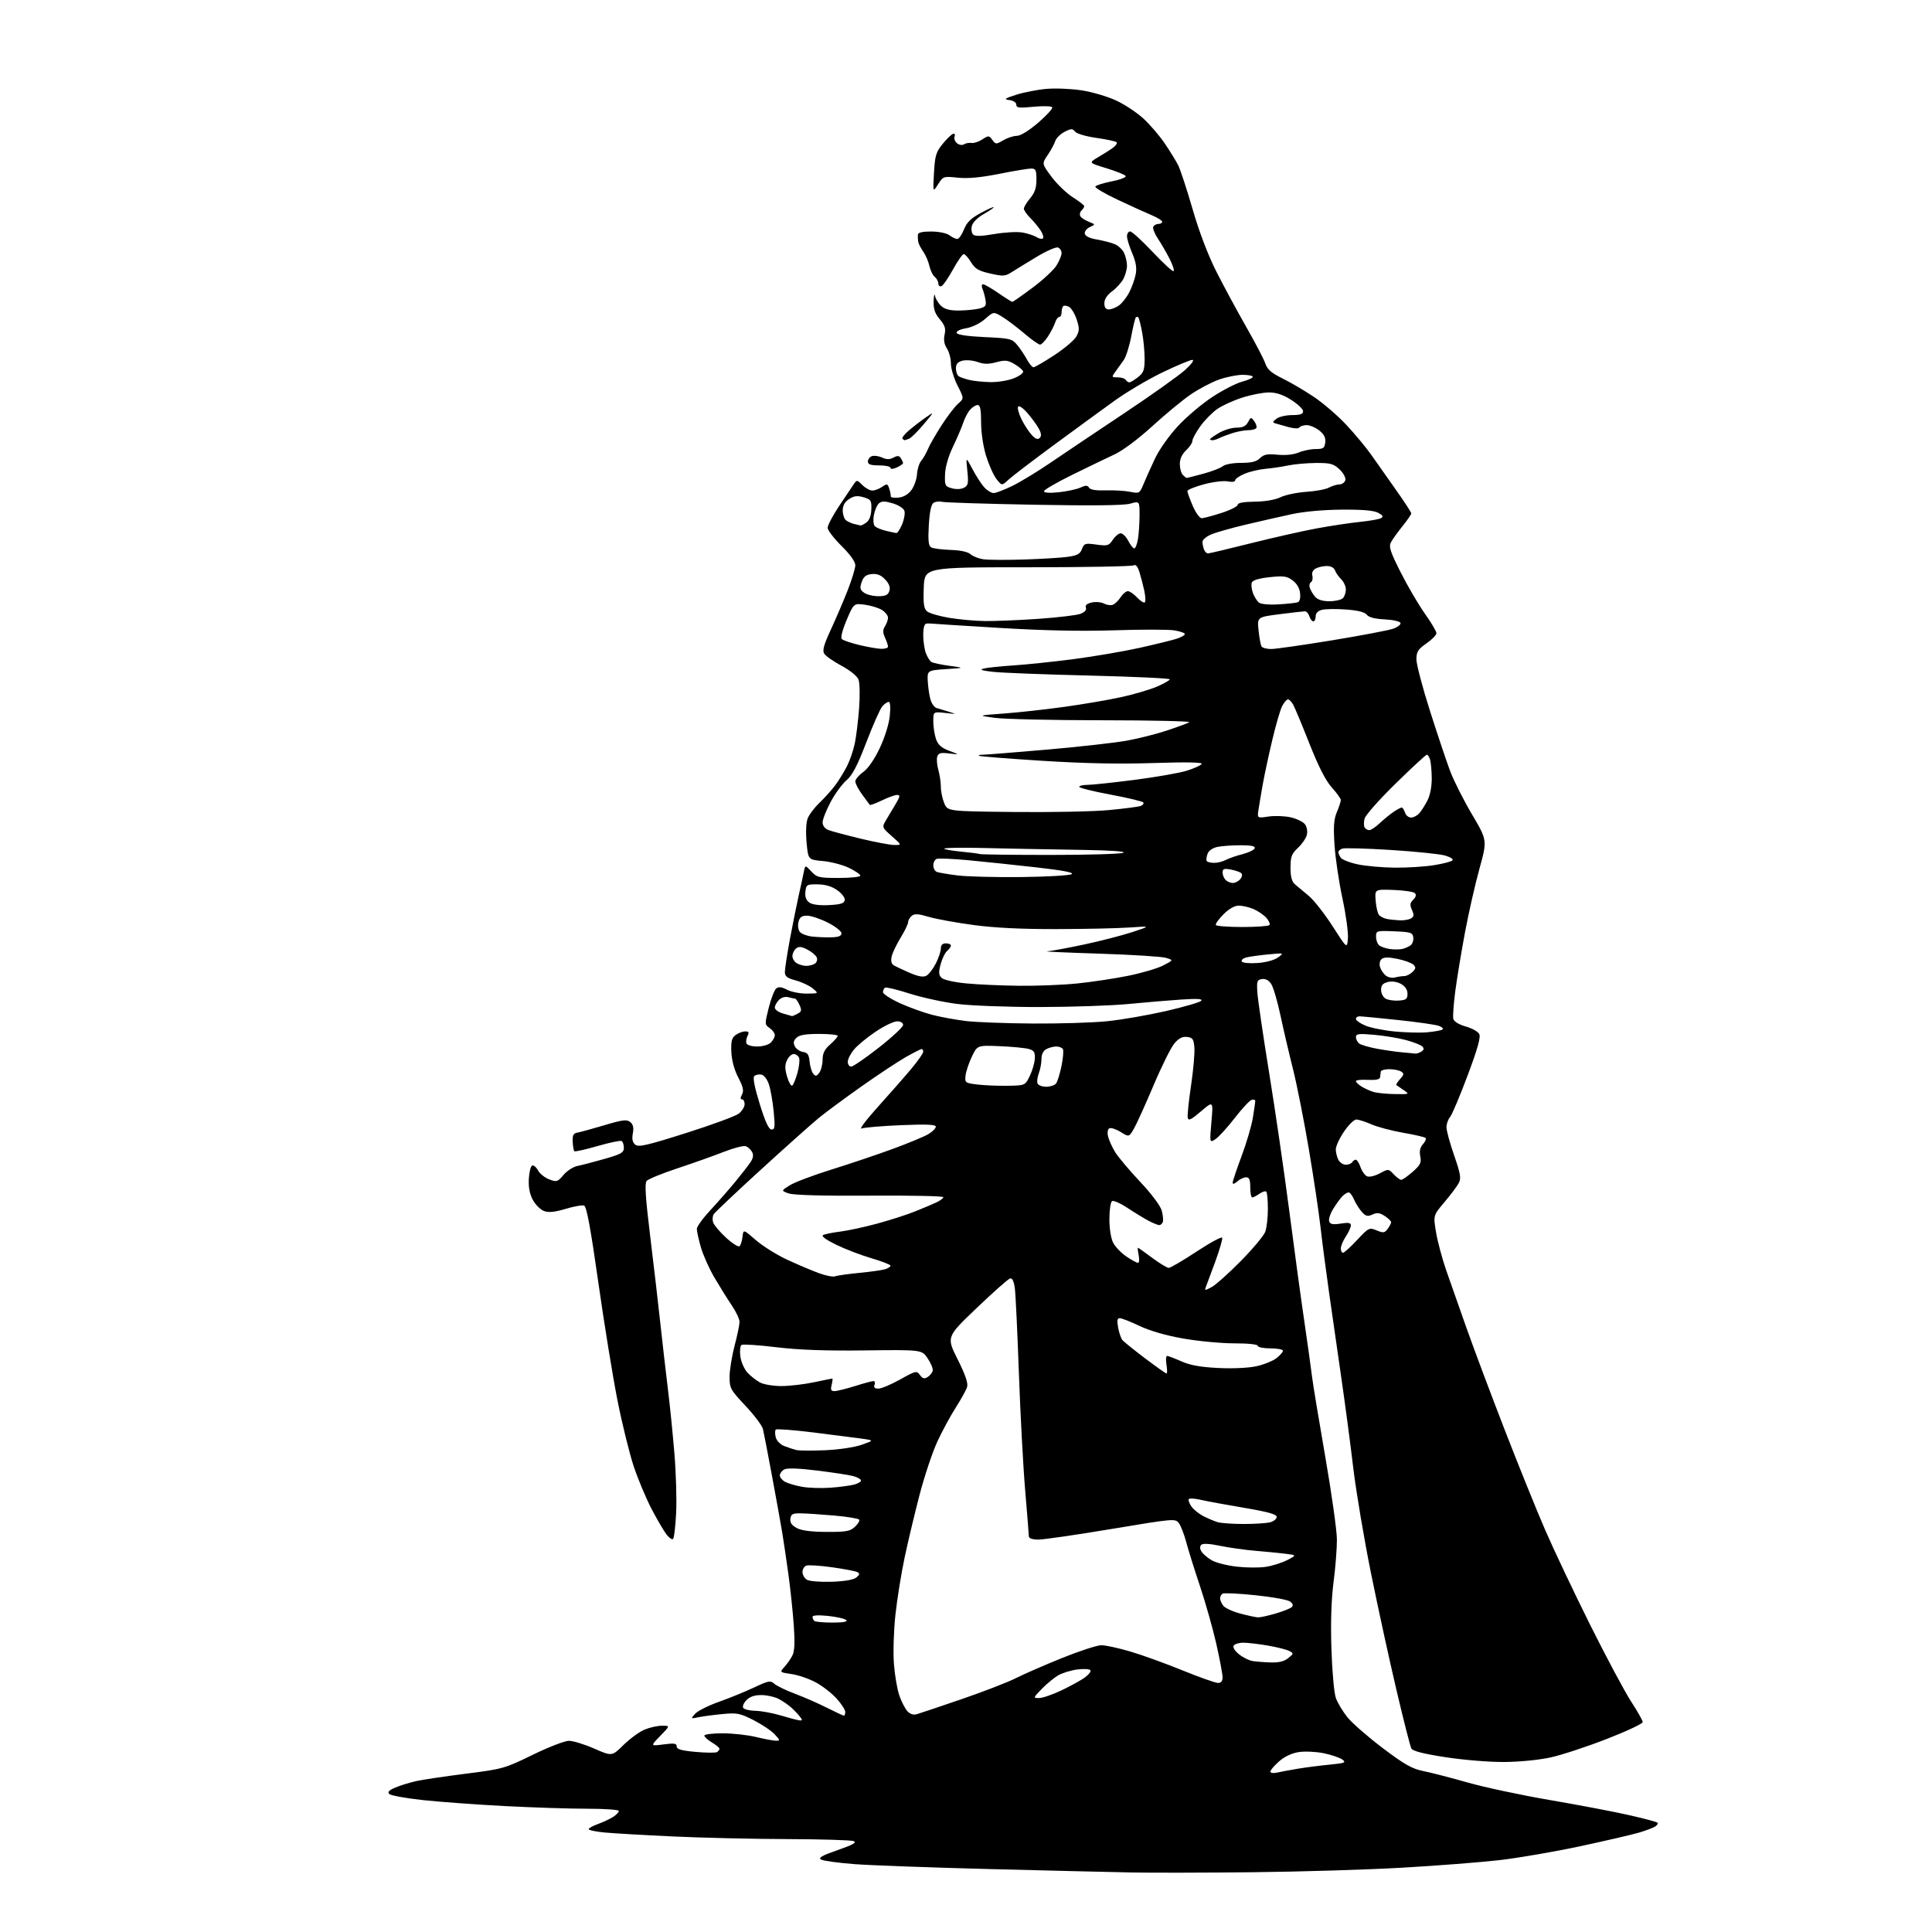 <?xml version="1.0" encoding="UTF-8" standalone="no"?>
<svg 
  version="1.1" 
  xmlns="http://www.w3.org/2000/svg" 
  xmlns:xlink="http://www.w3.org/1999/xlink" 
  xmlns:svg="http://www.w3.org/2000/svg"
  xmlns:rdf="http://www.w3.org/1999/02/22-rdf-syntax-ns#"
  xmlns:cc="http://creativecommons.org/ns#"
  xmlns:dc="http://purl.org/dc/elements/1.1/"
  viewBox="0 0 768 768"
  width="768"
  height="768"
>
<style>svg {background-color: white; }</style>"
<path stroke="none" fill="black" fill-rule="evenodd" d="M498.00,744.24C479.02,744.44 457.43,744.49 450.00,744.34C442.57,744.20 417.38,743.59 394.00,743.00C370.62,742.40 346.23,741.51 339.78,741.03C333.34,740.54 327.33,739.72 326.43,739.22C325.16,738.51 326.67,737.64 332.98,735.44C339.07,733.33 340.71,732.40 339.34,731.87C338.33,731.47 326.48,731.11 313.00,731.07C299.52,731.03 279.05,730.56 267.50,730.02C255.95,729.48 243.69,728.77 240.25,728.44C236.81,728.11 234.00,727.52 234.00,727.12C234.00,726.73 235.69,725.79 237.75,725.05C239.81,724.31 242.51,723.04 243.75,722.24C244.99,721.43 246.00,720.37 246.00,719.88C246.00,719.40 240.40,719.00 233.55,719.00C226.71,719.00 211.97,718.53 200.80,717.95C189.64,717.37 174.95,716.30 168.17,715.57C161.39,714.84 155.35,713.75 154.75,713.15C153.95,712.35 154.62,711.64 157.23,710.55C159.20,709.72 162.88,708.59 165.39,708.02C167.91,707.46 176.79,706.14 185.13,705.08C199.86,703.22 200.63,703.00 211.73,697.58C218.01,694.51 224.51,692.00 226.16,692.00C227.81,692.00 232.33,693.39 236.21,695.09C243.25,698.18 243.25,698.18 247.87,693.64C250.42,691.14 254.17,688.40 256.22,687.55C258.26,686.70 261.39,686.00 263.17,686.00C266.41,686.00 266.41,686.00 262.45,690.06C258.50,694.12 258.50,694.12 263.75,693.43C268.04,692.87 269.00,693.01 269.00,694.23C269.00,695.36 270.83,695.89 276.52,696.41C280.66,696.78 284.49,696.82 285.02,696.48C285.56,696.15 286.00,695.56 286.00,695.16C286.00,694.76 284.65,693.63 283.00,692.66C281.35,691.68 280.00,690.46 280.00,689.94C280.00,689.42 283.26,689.01 287.25,689.02C291.24,689.02 297.20,689.68 300.50,690.48C303.80,691.28 307.37,691.94 308.42,691.96C310.19,692.00 310.15,691.79 307.92,689.40C306.59,687.97 302.81,685.44 299.53,683.77C294.09,681.02 292.98,680.80 287.03,681.38C283.44,681.73 279.15,682.30 277.50,682.65C274.55,683.28 274.53,683.26 276.31,681.26C277.30,680.14 281.57,677.99 285.81,676.49C290.04,674.99 296.34,672.42 299.81,670.78C305.50,668.09 306.29,667.95 307.81,669.32C308.74,670.16 312.43,671.94 316.01,673.29C319.60,674.63 325.32,677.14 328.73,678.87C332.15,680.59 335.18,682.00 335.47,682.00C335.76,682.00 336.00,681.33 336.00,680.50C336.00,679.68 334.45,677.29 332.55,675.19C330.66,673.09 326.95,670.21 324.30,668.78C321.66,667.35 317.34,665.86 314.69,665.47C309.88,664.76 309.88,664.76 311.82,662.63C312.88,661.46 314.31,659.43 314.98,658.11C315.86,656.41 316.02,652.95 315.54,646.11C315.17,640.83 314.22,631.77 313.43,626.00C312.64,620.23 311.50,612.58 310.91,609.00C310.31,605.42 308.49,595.30 306.85,586.50C305.21,577.70 303.60,569.39 303.28,568.04C302.95,566.68 299.82,562.54 296.34,558.83C290.36,552.47 290.00,551.80 290.02,547.29C290.03,544.66 290.92,539.12 292.00,535.00C293.08,530.88 293.97,526.60 293.98,525.50C293.99,524.40 292.62,521.48 290.95,519.00C289.27,516.52 286.18,511.57 284.08,508.00C281.97,504.43 279.52,498.96 278.62,495.85C277.73,492.74 277.00,489.44 277.00,488.52C277.00,487.60 279.38,484.30 282.28,481.18C285.19,478.05 289.60,473.02 292.10,470.00C294.59,466.98 297.36,463.42 298.26,462.10C299.40,460.43 299.62,459.16 298.98,457.96C298.47,457.01 297.36,455.97 296.50,455.64C295.65,455.31 291.70,456.32 287.72,457.88C283.75,459.44 275.47,462.39 269.32,464.42C263.18,466.45 257.65,468.71 257.04,469.45C256.23,470.43 256.60,476.14 258.43,491.14C259.80,502.34 261.63,518.02 262.49,526.00C263.35,533.98 264.70,545.67 265.48,552.00C266.27,558.33 267.44,569.93 268.09,577.78C268.74,585.64 269.05,596.34 268.77,601.56C268.50,606.78 267.96,611.38 267.57,611.76C267.18,612.15 266.00,611.35 264.95,609.99C263.89,608.62 261.24,604.09 259.05,599.92C256.87,595.75 253.67,588.14 251.95,583.01C250.23,577.87 247.30,565.98 245.44,556.59C243.58,547.19 240.15,526.06 237.82,509.64C234.81,488.40 233.19,479.63 232.22,479.25C231.47,478.96 228.16,479.54 224.87,480.54C220.59,481.83 218.16,482.09 216.31,481.42C214.89,480.92 212.87,478.93 211.83,477.00C210.54,474.61 210.03,471.94 210.22,468.58C210.37,465.87 210.98,463.50 211.57,463.31C212.16,463.11 213.20,464.00 213.88,465.28C214.57,466.56 216.56,468.15 218.31,468.82C221.29,469.95 221.66,469.84 224.00,467.06C225.38,465.43 227.85,463.83 229.50,463.50C231.15,463.17 235.99,461.91 240.24,460.70C246.88,458.82 247.99,458.18 247.99,456.31C248.00,455.10 247.61,453.88 247.13,453.58C246.65,453.29 242.33,454.18 237.52,455.58C232.71,456.97 228.56,457.89 228.29,457.63C228.03,457.36 227.74,455.67 227.66,453.86C227.53,451.28 227.93,450.50 229.50,450.24C230.60,450.05 235.42,448.73 240.22,447.30C247.58,445.11 249.19,444.91 250.55,446.04C251.69,446.98 251.98,448.29 251.56,450.55C251.14,452.77 251.43,454.11 252.52,455.01C253.82,456.10 257.13,455.34 272.71,450.40C282.96,447.16 292.40,443.68 293.67,442.68C294.95,441.68 296.00,439.99 296.00,438.93C296.00,437.87 295.53,437.00 294.96,437.00C294.25,437.00 294.25,436.40 294.96,435.08C295.75,433.59 295.41,432.05 293.46,428.30C291.87,425.22 290.86,421.49 290.72,418.14C290.54,413.89 290.88,412.56 292.44,411.42C293.51,410.64 295.21,410.00 296.23,410.00C297.66,410.00 297.87,410.39 297.17,411.75C296.68,412.71 296.47,414.06 296.72,414.75C296.97,415.46 298.84,416.00 301.01,416.00C303.17,416.00 305.54,415.31 306.43,414.43C307.29,413.56 308.00,412.24 308.00,411.49C308.00,410.73 307.08,409.47 305.96,408.68C303.96,407.28 303.95,407.12 305.57,400.65C306.48,397.02 307.82,393.56 308.54,392.96C309.51,392.16 310.66,392.29 312.88,393.44C314.54,394.30 318.06,394.99 320.70,394.97C325.50,394.93 325.50,394.93 323.08,392.92C321.75,391.81 318.71,390.38 316.33,389.74C312.86,388.81 312.00,388.14 312.00,386.34C312.00,385.11 312.91,379.24 314.01,373.30C315.12,367.36 316.69,359.57 317.49,356.00C318.30,352.43 319.21,348.22 319.52,346.65C320.09,343.80 320.09,343.80 322.50,346.40C324.73,348.81 325.53,349.00 333.45,349.00C338.15,349.00 342.00,348.59 342.00,348.09C342.00,347.59 339.97,346.20 337.49,344.99C335.00,343.79 330.34,342.57 327.12,342.28C321.26,341.75 321.26,341.75 320.63,334.94C320.26,330.95 320.43,326.99 321.05,325.37C321.63,323.84 323.78,321.00 325.83,319.05C327.88,317.10 330.71,313.93 332.13,312.00C333.55,310.07 335.62,306.70 336.73,304.50C337.84,302.30 339.22,298.25 339.80,295.50C340.37,292.75 341.14,286.45 341.51,281.50C341.87,276.55 341.77,271.45 341.28,270.16C340.76,268.78 337.96,266.50 334.52,264.66C331.29,262.92 328.19,260.75 327.63,259.83C326.86,258.56 327.49,256.28 330.25,250.33C332.25,246.02 335.26,239.00 336.94,234.72C338.62,230.45 340.00,225.93 340.00,224.69C340.00,223.28 337.94,220.40 334.50,217.00C331.48,214.01 329.00,210.77 329.00,209.79C329.00,208.82 331.02,204.98 333.49,201.26C335.96,197.54 338.58,193.63 339.31,192.58C340.62,190.69 340.70,190.70 342.83,192.83C344.02,194.02 345.80,195.00 346.78,195.00C347.76,195.00 349.51,194.33 350.67,193.52C352.61,192.16 352.84,192.22 353.50,194.27C353.89,195.50 354.16,196.87 354.09,197.31C354.02,197.76 355.38,197.99 357.13,197.81C359.17,197.61 361.01,196.54 362.30,194.81C363.40,193.33 364.40,190.51 364.52,188.53C364.64,186.56 365.38,184.17 366.17,183.22C366.97,182.28 368.18,180.15 368.88,178.50C369.57,176.85 372.02,172.58 374.32,169.01C376.62,165.44 379.57,161.59 380.87,160.46C383.24,158.40 383.24,158.40 380.62,153.23C379.18,150.39 378.00,146.46 378.00,144.50C378.00,142.54 377.29,139.84 376.41,138.51C375.34,136.87 375.04,135.09 375.49,133.03C376.02,130.61 375.63,129.35 373.58,126.91C371.63,124.59 371.03,122.83 371.14,119.67C371.21,117.38 371.46,116.47 371.69,117.65C371.92,118.83 373.03,120.63 374.16,121.65C375.63,122.97 377.69,123.48 381.36,123.44C384.19,123.40 387.79,123.04 389.36,122.64C391.79,122.02 392.14,121.51 391.75,119.20C391.49,117.72 390.95,115.71 390.53,114.75C390.11,113.75 390.21,113.00 390.78,113.00C391.33,113.00 394.07,114.58 396.86,116.50C399.66,118.43 402.16,120.00 402.42,120.00C402.67,120.00 406.28,117.48 410.43,114.39C414.57,111.31 418.87,107.32 419.98,105.53C421.09,103.73 422.00,101.52 422.00,100.60C422.00,99.69 421.35,98.69 420.56,98.39C419.78,98.08 415.91,99.79 411.97,102.17C408.03,104.55 403.56,107.29 402.04,108.26C399.57,109.83 398.69,109.88 393.62,108.73C388.97,107.68 387.59,106.86 385.99,104.22C384.91,102.45 383.61,101.00 383.10,101.00C382.60,101.00 380.65,103.78 378.79,107.18C376.92,110.59 374.85,113.55 374.20,113.77C373.54,113.99 373.00,113.51 373.00,112.71C373.00,111.90 372.35,110.71 371.56,110.05C370.77,109.40 369.82,107.43 369.44,105.68C369.06,103.93 367.95,101.37 366.97,99.98C365.99,98.60 365.10,96.80 364.98,95.98C364.86,95.17 364.82,93.94 364.88,93.25C364.96,92.42 366.76,92.01 370.25,92.03C373.27,92.05 376.32,92.69 377.44,93.53C378.51,94.34 379.90,95.00 380.54,95.00C381.18,95.00 382.36,93.31 383.17,91.25C384.29,88.41 385.91,86.81 389.82,84.69C392.67,83.14 395.00,82.10 395.00,82.37C395.00,82.65 393.19,83.89 390.97,85.14C388.63,86.45 386.69,88.40 386.34,89.78C386.01,91.08 386.23,92.63 386.82,93.22C387.59,93.99 390.03,93.94 395.37,93.02C399.47,92.32 404.50,92.06 406.54,92.44C408.58,92.82 411.07,93.65 412.08,94.28C413.08,94.91 414.22,95.12 414.59,94.74C414.96,94.37 414.54,92.95 413.65,91.60C412.77,90.24 410.91,88.00 409.52,86.61C408.13,85.22 407.00,83.57 407.00,82.94C407.00,82.31 408.12,80.45 409.50,78.82C411.34,76.63 412.00,74.68 412.00,71.42C412.00,67.59 411.72,67.00 409.90,67.00C408.74,67.00 403.00,67.95 397.15,69.12C389.78,70.58 384.72,71.05 380.73,70.63C375.05,70.04 374.92,70.08 372.90,73.26C370.84,76.50 370.84,76.50 371.27,68.72C371.65,61.93 372.08,60.47 374.66,57.28C376.29,55.27 378.15,53.45 378.81,53.23C379.50,53.00 379.77,53.43 379.46,54.26C379.15,55.04 379.58,56.24 380.41,56.93C381.27,57.64 382.47,57.83 383.21,57.36C383.92,56.91 385.27,56.68 386.20,56.83C387.14,56.98 389.07,56.35 390.49,55.42C392.94,53.81 393.15,53.82 394.46,55.61C395.80,57.43 395.97,57.43 398.83,55.75C400.47,54.79 402.89,54.00 404.21,54.00C405.67,54.00 409.02,51.94 412.72,48.76C416.07,45.87 418.58,43.12 418.28,42.64C417.98,42.16 414.65,42.07 410.87,42.44C405.14,43.01 404.00,42.87 404.00,41.63C404.00,40.75 402.86,39.99 401.25,39.78C398.90,39.47 399.29,39.17 404.00,37.66C407.02,36.69 412.43,35.64 416.00,35.33C419.57,35.02 425.88,35.28 430.00,35.92C434.12,36.55 440.28,38.37 443.68,39.95C447.08,41.53 451.98,44.78 454.56,47.16C457.15,49.55 460.94,53.97 462.99,57.00C465.04,60.02 467.43,63.89 468.30,65.59C469.17,67.29 471.77,75.17 474.06,83.09C476.69,92.18 480.19,101.38 483.54,108.00C486.46,113.78 491.81,123.67 495.42,130.00C499.04,136.32 502.45,142.87 503.01,144.55C503.78,146.86 505.40,148.27 509.76,150.41C512.92,151.95 518.54,155.26 522.26,157.75C525.98,160.24 531.83,165.28 535.26,168.96C538.69,172.63 543.20,178.07 545.28,181.06C547.36,184.05 551.75,190.28 555.03,194.90C558.31,199.53 561.00,203.65 561.00,204.08C561.00,204.50 559.43,206.79 557.51,209.17C555.59,211.55 553.52,214.44 552.92,215.59C552.00,217.34 552.64,219.30 556.83,227.59C559.58,233.04 563.90,240.40 566.42,243.95C568.94,247.49 571.00,250.98 571.00,251.70C571.00,252.43 569.22,254.25 567.04,255.76C563.72,258.06 563.07,259.07 563.04,262.01C563.02,263.95 565.43,273.17 568.41,282.51C571.38,291.86 575.00,302.65 576.45,306.50C577.90,310.35 581.82,318.12 585.16,323.76C591.22,334.02 591.22,334.02 588.12,345.26C586.41,351.44 583.83,362.80 582.38,370.50C580.94,378.20 579.20,388.73 578.51,393.91C577.83,399.08 577.47,404.09 577.72,405.05C578.00,406.09 579.96,407.29 582.63,408.04C585.08,408.72 587.50,410.06 588.01,411.01C588.68,412.28 587.42,416.78 583.36,427.62C580.29,435.81 577.16,443.21 576.39,444.08C575.63,444.95 575.00,446.76 575.00,448.12C575.00,449.47 576.37,454.49 578.04,459.28C580.56,466.53 580.88,468.37 579.90,470.25C579.26,471.49 576.70,474.89 574.23,477.82C569.73,483.14 569.73,483.14 570.84,489.82C571.45,493.49 573.28,500.32 574.90,505.00C576.53,509.68 580.15,519.96 582.94,527.86C585.73,535.76 592.48,553.76 597.94,567.86C603.40,581.96 610.69,600.02 614.15,608.00C617.61,615.98 625.71,633.08 632.16,646.00C638.61,658.92 645.94,672.64 648.45,676.47C650.95,680.30 653.00,683.95 653.00,684.57C653.00,685.19 646.59,688.20 638.75,691.25C630.91,694.31 620.90,697.60 616.50,698.58C611.89,699.60 604.06,700.38 598.00,700.42C592.12,700.47 581.85,699.63 574.66,698.52C565.71,697.15 561.59,696.09 561.02,695.02C560.58,694.19 557.94,683.83 555.16,672.00C552.37,660.17 547.82,639.32 545.05,625.66C542.28,611.99 539.09,593.09 537.96,583.66C536.84,574.22 534.77,558.62 533.38,549.00C531.98,539.38 529.75,523.85 528.42,514.50C527.09,505.15 525.50,493.00 524.89,487.50C524.27,482.00 522.22,468.27 520.32,457.00C518.42,445.73 515.57,431.32 513.99,425.00C512.40,418.68 510.14,409.00 508.97,403.50C507.79,398.00 506.17,392.46 505.35,391.19C504.39,389.69 503.10,388.99 501.69,389.19C499.72,389.47 499.53,390.00 499.82,394.50C499.99,397.25 502.10,411.65 504.51,426.50C506.92,441.35 510.50,465.88 512.46,481.00C514.42,496.12 517.11,515.92 518.45,525.00C519.78,534.08 521.16,543.98 521.52,547.00C521.88,550.02 524.26,564.42 526.80,579.00C529.33,593.58 531.43,608.42 531.44,612.00C531.46,615.58 530.86,623.19 530.11,628.92C529.21,635.83 528.92,644.76 529.26,655.42C529.55,664.46 530.32,673.03 531.03,675.00C531.72,676.92 533.80,680.38 535.64,682.67C537.49,684.96 543.79,690.45 549.64,694.88C558.38,701.48 561.29,703.12 565.89,704.05C568.98,704.67 576.90,706.72 583.50,708.60C590.10,710.48 604.73,713.60 616.00,715.53C627.27,717.45 641.40,720.14 647.40,721.50C653.39,722.85 658.55,724.22 658.87,724.54C659.18,724.85 658.78,725.54 657.97,726.06C657.16,726.59 654.25,727.68 651.50,728.50C648.75,729.31 638.17,731.76 628.00,733.94C617.83,736.11 603.42,738.59 596.00,739.44C588.58,740.29 571.25,741.64 557.50,742.43C543.75,743.22 516.98,744.04 498.00,744.24zM507.75,704.61C509.26,704.27 512.98,703.58 516.00,703.08C519.02,702.57 524.64,701.85 528.47,701.48C534.65,700.87 535.23,700.64 533.59,699.44C532.57,698.70 529.27,697.57 526.25,696.95C523.23,696.32 518.77,696.11 516.34,696.47C513.51,696.90 510.67,698.23 508.46,700.17C506.56,701.84 505.00,703.66 505.00,704.22C505.00,704.81 506.15,704.97 507.75,704.61zM317.87,683.88C319.04,683.98 319.04,683.74 317.87,682.26C317.12,681.31 315.60,679.72 314.50,678.74C313.40,677.76 311.23,676.26 309.68,675.42C308.12,674.57 305.04,673.85 302.82,673.82C300.06,673.78 298.16,674.40 296.78,675.78C295.67,676.89 295.06,678.29 295.44,678.90C295.81,679.50 298.00,680.04 300.31,680.08C302.61,680.12 307.20,680.97 310.50,681.96C313.80,682.95 317.12,683.82 317.87,683.88zM364.42,681.43C365.56,681.10 373.56,678.42 382.19,675.46C390.82,672.51 400.54,668.75 403.79,667.11C407.04,665.46 415.35,661.84 422.25,659.06C429.16,656.28 436.15,654.00 437.79,654.00C439.43,654.00 444.54,655.10 449.14,656.45C453.74,657.79 463.09,661.17 469.93,663.95C476.77,666.73 483.18,669.00 484.18,669.00C485.40,669.00 486.00,668.26 485.99,666.75C485.99,665.51 484.87,659.55 483.51,653.50C482.14,647.45 479.22,637.10 477.01,630.50C474.80,623.90 472.34,616.02 471.54,613.00C470.74,609.98 469.44,606.61 468.65,605.53C467.22,603.59 466.89,603.61 441.85,607.79C427.91,610.12 414.81,612.02 412.75,612.01C410.43,612.00 409.00,611.52 408.99,610.75C408.98,610.06 408.32,601.85 407.53,592.50C406.73,583.15 405.61,562.23 405.03,546.00C404.45,529.77 403.73,514.56 403.42,512.19C403.05,509.33 402.42,507.98 401.54,508.19C400.82,508.36 394.82,513.67 388.22,519.98C376.21,531.46 376.21,531.46 380.65,540.30C383.72,546.42 384.89,549.81 384.44,551.32C384.09,552.52 382.06,556.20 379.95,559.50C377.83,562.80 374.52,568.92 372.59,573.10C370.65,577.29 367.50,586.74 365.57,594.10C363.65,601.47 360.97,612.67 359.63,619.00C358.28,625.33 356.63,635.61 355.95,641.85C355.26,648.19 355.00,656.84 355.35,661.46C355.70,666.00 356.68,671.67 357.52,674.06C358.36,676.45 359.79,679.22 360.69,680.21C361.75,681.38 363.08,681.81 364.42,681.43zM413.05,675.00C414.40,675.00 418.36,673.65 421.86,671.99C425.35,670.34 429.52,668.05 431.12,666.92C432.72,665.78 433.77,664.44 433.47,663.95C433.16,663.45 430.80,663.32 428.21,663.65C425.62,663.99 422.15,665.07 420.50,666.06C418.85,667.06 415.95,669.47 414.05,671.43C410.66,674.94 410.65,675.00 413.05,675.00zM505.14,660.85C508.35,660.95 510.49,660.43 512.08,659.14C514.31,657.33 514.32,657.24 512.44,656.26C511.37,655.71 507.54,654.74 503.92,654.13C500.30,653.51 495.94,653.00 494.23,653.00C492.52,653.00 490.79,653.52 490.40,654.17C489.98,654.85 490.87,656.28 492.55,657.62C494.13,658.88 496.56,660.09 497.96,660.30C499.36,660.52 502.59,660.77 505.14,660.85zM330.87,645.00C335.19,645.00 337.06,644.66 336.41,644.01C335.86,643.46 332.62,642.72 329.21,642.36C325.39,641.97 323.00,642.09 323.00,642.69C323.00,643.23 323.30,643.97 323.67,644.33C324.03,644.70 327.27,645.00 330.87,645.00zM500.07,642.93C500.93,642.97 504.08,642.28 507.07,641.41C510.06,640.53 512.95,639.38 513.50,638.84C514.16,638.19 513.93,637.45 512.81,636.62C511.89,635.93 505.70,634.81 499.06,634.13C492.42,633.44 486.55,633.16 486.00,633.50C485.45,633.84 485.00,634.68 485.00,635.37C485.00,636.06 485.56,637.37 486.25,638.28C486.94,639.20 489.98,640.60 493.00,641.41C496.02,642.21 499.21,642.90 500.07,642.93zM330.60,628.77C335.78,628.60 339.31,627.99 340.41,627.08C341.76,625.96 341.84,625.50 340.81,624.94C340.09,624.55 335.56,623.69 330.74,623.01C325.93,622.34 321.31,622.05 320.49,622.36C319.67,622.68 319.00,623.83 319.00,624.92C319.00,626.01 319.79,627.38 320.75,627.97C321.73,628.57 326.08,628.92 330.60,628.77zM503.15,622.85C505.70,622.47 509.53,621.26 511.65,620.18C515.50,618.20 515.50,618.20 511.00,617.64C508.52,617.33 503.12,616.80 499.00,616.46C494.88,616.12 488.57,615.23 485.00,614.49C480.82,613.61 478.15,613.47 477.52,614.09C476.89,614.72 476.92,615.66 477.63,616.78C478.22,617.72 480.04,619.28 481.67,620.23C483.30,621.19 487.75,622.33 491.57,622.76C495.38,623.20 500.59,623.24 503.15,622.85zM328.56,608.96C336.36,608.99 337.93,608.71 339.83,606.94C341.05,605.81 341.82,604.52 341.55,604.09C341.28,603.65 336.89,602.92 331.78,602.47C326.68,602.02 320.70,601.62 318.50,601.58C315.12,601.51 314.45,601.84 314.19,603.69C313.97,605.23 314.70,606.32 316.69,607.40C318.60,608.43 322.41,608.93 328.56,608.96zM494.50,605.81C498.90,605.81 503.62,605.49 505.00,605.11C506.38,604.72 507.50,603.77 507.50,602.99C507.50,601.95 504.03,600.98 494.50,599.37C487.35,598.17 479.58,596.74 477.24,596.19C474.90,595.65 472.78,595.54 472.54,595.94C472.29,596.34 472.77,597.65 473.60,598.84C474.44,600.04 476.55,601.75 478.30,602.66C480.05,603.56 482.61,604.65 483.99,605.07C485.37,605.48 490.10,605.82 494.50,605.81zM330.10,591.39C333.72,591.13 338.00,590.56 339.60,590.13C341.19,589.71 342.39,588.94 342.25,588.43C342.12,587.92 340.65,587.15 339.00,586.72C337.34,586.29 330.93,585.32 324.76,584.56C317.48,583.66 312.92,583.51 311.77,584.12C310.80,584.64 310.00,585.71 310.00,586.50C310.00,587.29 310.95,588.44 312.12,589.07C313.29,589.69 316.33,590.58 318.87,591.03C321.42,591.49 326.47,591.65 330.10,591.39zM328.00,576.49C333.44,576.26 339.64,575.33 342.50,574.33C347.50,572.58 347.50,572.58 342.50,571.87C339.75,571.49 331.09,570.38 323.26,569.41C315.42,568.45 308.73,567.94 308.38,568.28C308.04,568.63 308.03,570.00 308.37,571.33C308.72,572.72 310.15,574.20 311.74,574.82C313.26,575.41 315.40,576.12 316.50,576.40C317.60,576.68 322.77,576.72 328.00,576.49zM331.73,552.99C332.70,552.98 336.35,552.08 339.84,550.99C343.33,549.89 346.64,549.00 347.20,549.00C347.76,549.00 347.95,549.67 347.64,550.50C347.24,551.54 347.71,552.00 349.19,552.00C350.35,552.00 354.24,550.36 357.82,548.36C364.05,544.88 364.38,544.80 365.69,546.59C366.76,548.05 367.43,548.22 368.78,547.37C369.72,546.77 370.63,545.64 370.78,544.84C370.94,544.05 370.03,541.85 368.75,539.96C366.44,536.53 366.44,536.53 343.97,536.81C328.25,537.01 317.64,536.63 308.66,535.55C301.59,534.69 295.35,534.28 294.79,534.63C294.22,534.98 294.01,537.00 294.30,539.23C294.60,541.41 295.89,544.32 297.17,545.69C298.45,547.07 300.72,548.82 302.20,549.60C303.69,550.37 307.51,550.99 310.70,550.98C313.89,550.97 319.65,550.30 323.50,549.48C327.35,548.67 330.66,548.00 330.86,548.00C331.06,548.00 330.93,549.12 330.59,550.50C330.10,552.46 330.34,553.00 331.73,552.99zM463.72,546.00C464.02,546.00 464.01,544.42 463.69,542.50C463.38,540.58 463.49,539.00 463.94,539.00C464.38,539.00 466.94,539.97 469.62,541.16C473.15,542.72 477.23,543.45 484.34,543.80C490.18,544.08 496.36,543.79 499.53,543.08C502.47,542.42 506.03,540.98 507.44,539.87C508.85,538.76 510.00,537.44 510.00,536.93C510.00,536.42 507.75,536.00 505.00,536.00C502.25,536.00 500.00,535.55 500.00,535.00C500.00,534.40 496.21,534.00 490.62,534.00C485.46,534.00 476.35,533.14 470.37,532.09C463.51,530.89 457.10,529.04 453.00,527.09C449.43,525.39 445.89,524.00 445.14,524.00C444.11,524.00 443.95,524.91 444.48,527.75C444.86,529.81 445.63,532.04 446.17,532.70C446.72,533.36 450.77,536.62 455.17,539.95C459.58,543.28 463.43,546.00 463.72,546.00zM481.60,511.67C483.20,510.83 488.41,506.17 493.20,501.32C497.98,496.47 502.37,491.23 502.95,489.68C503.53,488.14 504.00,484.05 504.00,480.60C504.00,477.15 503.72,474.05 503.37,473.70C503.02,473.35 501.80,473.73 500.65,474.54C499.50,475.34 498.21,476.00 497.78,476.00C497.35,476.00 497.00,474.20 497.00,472.00C497.00,468.93 496.61,468.00 495.33,468.00C494.41,468.00 492.83,468.74 491.83,469.65C490.78,470.61 490.00,470.83 490.00,470.18C490.00,469.56 491.59,464.79 493.54,459.59C495.49,454.40 497.51,447.52 498.03,444.32C498.56,441.12 498.99,438.13 498.99,437.68C499.00,437.22 498.37,437.00 497.60,437.18C496.82,437.35 493.79,440.61 490.85,444.40C487.91,448.20 484.45,451.99 483.17,452.83C480.83,454.36 480.83,454.36 481.56,445.97C482.29,437.59 482.29,437.59 477.40,441.79C473.51,445.12 472.43,445.64 472.15,444.33C471.95,443.42 472.54,437.68 473.45,431.59C474.36,425.49 474.96,418.70 474.79,416.50C474.51,413.04 474.12,412.46 471.87,412.20C470.00,411.98 468.58,412.71 466.81,414.82C465.45,416.43 461.70,423.99 458.48,431.62C455.25,439.25 451.75,446.97 450.70,448.77C448.78,452.03 448.78,452.03 445.41,449.94C443.55,448.80 441.54,448.17 440.94,448.54C440.29,448.94 440.11,450.31 440.50,451.86C440.86,453.31 442.12,456.07 443.30,458.00C444.48,459.93 448.93,465.21 453.19,469.75C457.76,474.60 461.30,479.33 461.81,481.25C462.29,483.04 462.48,485.06 462.24,485.75C461.99,486.44 461.36,487.00 460.84,487.00C460.32,487.00 458.46,486.26 456.71,485.35C454.95,484.44 451.18,482.14 448.32,480.25C445.46,478.35 442.65,477.10 442.06,477.46C441.48,477.82 441.00,481.04 441.00,484.61C441.00,488.44 441.62,492.30 442.51,494.02C443.34,495.63 445.70,498.08 447.74,499.47C449.79,500.86 451.87,502.00 452.36,502.00C452.85,502.00 452.98,500.65 452.65,499.00C452.32,497.35 452.18,496.00 452.34,496.00C452.51,496.00 455.05,497.80 458.00,500.00C460.95,502.20 463.92,504.00 464.60,504.00C465.28,504.00 470.26,501.08 475.67,497.51C481.07,493.95 485.65,491.48 485.84,492.03C486.03,492.58 484.83,496.74 483.18,501.27C481.52,505.79 479.84,510.33 479.44,511.35C478.75,513.10 478.87,513.11 481.60,511.67zM332.00,507.35C332.82,507.03 337.18,506.41 341.67,505.98C346.16,505.54 350.78,504.89 351.92,504.53C353.06,504.16 354.00,503.54 354.00,503.13C354.00,502.73 350.59,501.40 346.41,500.17C342.24,498.94 335.92,496.52 332.37,494.79C328.30,492.80 326.38,491.38 327.20,490.95C327.92,490.57 330.98,489.95 334.00,489.58C337.02,489.20 343.60,487.79 348.60,486.43C353.61,485.08 360.36,482.91 363.60,481.62C366.85,480.32 370.74,478.68 372.25,477.97C373.76,477.26 375.00,476.32 375.00,475.89C375.00,475.45 361.84,475.18 345.75,475.29C326.92,475.41 315.43,475.09 313.50,474.40C310.50,473.32 310.50,473.32 314.00,471.14C315.93,469.95 323.35,467.15 330.50,464.92C337.65,462.70 348.60,459.01 354.83,456.73C361.06,454.45 367.47,451.78 369.08,450.81C370.69,449.83 372.00,448.51 372.00,447.87C372.00,447.01 368.36,446.85 358.25,447.27C350.69,447.58 343.60,448.18 342.50,448.60C341.40,449.03 344.34,445.13 349.03,439.94C353.71,434.75 359.68,427.95 362.28,424.84C364.87,421.73 367.00,418.69 367.00,418.09C367.00,417.49 366.72,417.00 366.37,417.00C366.03,417.00 363.21,418.43 360.12,420.18C357.03,421.93 349.10,427.17 342.50,431.83C335.90,436.49 328.25,442.14 325.50,444.39C322.75,446.64 312.40,455.88 302.50,464.92C292.60,473.96 284.14,481.96 283.69,482.70C283.24,483.44 283.15,484.89 283.48,485.93C283.81,486.97 286.13,489.71 288.63,492.01C291.14,494.32 293.56,495.83 294.02,495.36C294.47,494.89 294.99,493.18 295.17,491.58C295.50,488.65 295.50,488.65 300.50,492.99C303.25,495.38 308.88,498.89 313.00,500.79C317.12,502.70 322.75,505.08 325.50,506.09C328.25,507.11 331.18,507.67 332.00,507.35zM533.86,498.00C534.34,498.00 536.86,495.72 539.47,492.92C544.08,488.00 544.31,487.89 547.24,489.10C549.91,490.20 550.43,490.13 551.63,488.49C552.39,487.46 553.00,486.26 553.00,485.83C553.00,485.40 551.86,484.30 550.46,483.38C548.47,482.08 547.41,481.95 545.57,482.79C543.61,483.68 542.90,483.50 541.30,481.68C540.24,480.48 538.86,478.26 538.21,476.75C537.57,475.24 536.62,474.00 536.09,474.00C535.57,474.00 534.48,474.66 533.67,475.47C532.86,476.28 531.21,478.55 530.00,480.50C528.79,482.45 528.06,484.72 528.38,485.54C528.81,486.68 529.90,486.88 532.97,486.39C536.04,485.90 537.00,486.07 536.99,487.12C536.99,487.88 536.09,489.85 535.00,491.50C533.91,493.15 533.01,495.29 533.01,496.25C533.00,497.21 533.39,498.00 533.86,498.00zM557.00,469.00C557.51,469.00 559.56,467.57 561.55,465.82C564.64,463.11 565.09,462.19 564.58,459.66C564.17,457.61 564.51,456.10 565.65,454.83C566.57,453.82 567.03,452.70 566.68,452.35C566.33,452.00 562.32,451.07 557.77,450.29C553.22,449.50 547.53,447.99 545.12,446.93C542.72,445.87 540.02,445.01 539.12,445.03C538.23,445.04 536.04,447.21 534.25,449.85C532.46,452.48 531.00,455.65 531.00,456.89C531.00,458.12 531.47,460.00 532.04,461.07C532.60,462.13 533.93,463.00 534.98,463.00C536.02,463.00 537.16,462.55 537.50,462.00C537.84,461.45 538.50,461.00 538.96,461.00C539.42,461.00 540.28,462.36 540.85,464.01C541.43,465.67 542.63,467.30 543.51,467.64C544.39,467.98 546.65,467.43 548.53,466.41C551.92,464.59 551.97,464.59 554.01,466.79C555.15,468.00 556.49,469.00 557.00,469.00zM306.71,449.00C308.03,449.00 308.15,447.95 307.55,441.85C307.17,437.91 306.32,433.08 305.67,431.11C304.98,429.01 303.73,427.38 302.64,427.17C301.62,426.97 300.35,427.25 299.82,427.78C299.21,428.39 299.99,432.37 302.01,438.87C304.22,446.01 305.61,449.00 306.71,449.00zM554.47,434.91C560.36,435.00 560.41,434.98 557.97,433.33C556.61,432.41 555.32,431.52 555.09,431.34C554.86,431.16 555.52,430.08 556.55,428.95C558.15,427.18 558.21,426.74 556.96,425.95C556.16,425.45 554.04,425.02 552.25,425.02C550.46,425.01 548.94,425.45 548.88,426.00C548.81,426.55 548.68,427.56 548.60,428.25C548.50,429.09 546.91,429.42 543.73,429.26C541.13,429.12 539.00,429.35 539.00,429.77C539.00,430.18 540.00,431.14 541.22,431.90C542.44,432.67 544.58,433.64 545.97,434.06C547.36,434.48 551.19,434.87 554.47,434.91zM314.91,431.55C315.36,431.28 316.29,429.03 316.98,426.56C317.67,424.09 317.98,421.38 317.65,420.53C317.33,419.69 316.36,419.00 315.51,419.00C314.66,419.00 313.45,420.12 312.82,421.50C311.96,423.38 311.98,424.98 312.89,428.03C313.55,430.24 314.46,431.83 314.91,431.55zM400.50,431.61C407.50,431.50 407.50,431.50 409.36,427.70C410.38,425.60 411.28,422.50 411.36,420.79C411.47,418.24 411.04,417.56 408.88,416.97C407.44,416.57 402.26,416.07 397.38,415.87C388.50,415.50 388.50,415.50 386.32,420.07C385.12,422.58 383.99,425.95 383.82,427.57C383.51,430.40 383.68,430.52 388.50,431.11C391.25,431.45 396.65,431.67 400.50,431.61zM415.85,432.00C417.45,432.00 419.21,431.44 419.77,430.75C420.33,430.06 421.31,426.92 421.96,423.76C422.61,420.61 422.85,417.57 422.51,417.01C422.16,416.46 420.98,416.00 419.88,416.00C418.77,416.00 417.00,416.47 415.93,417.04C414.70,417.69 414.00,419.13 414.00,420.97C414.00,422.56 413.53,425.10 412.96,426.61C412.39,428.11 412.15,429.94 412.43,430.67C412.71,431.40 414.25,432.00 415.85,432.00zM325.70,426.40C326.41,425.42 327.00,423.09 327.00,421.22C327.00,418.69 327.77,417.14 330.00,415.19C331.65,413.74 333.00,412.20 333.00,411.78C333.00,411.35 329.66,411.00 325.57,411.00C320.16,411.00 317.72,411.43 316.57,412.57C315.42,413.73 315.26,414.63 316.00,416.00C316.55,417.02 318.01,418.00 319.25,418.18C321.01,418.43 321.57,419.25 321.83,422.00C322.01,423.92 322.67,426.10 323.28,426.84C324.20,427.94 324.62,427.87 325.70,426.40zM338.35,424.00C339.09,424.00 344.04,420.60 349.35,416.44C354.66,412.28 359.00,408.23 359.00,407.44C359.00,406.59 358.02,406.00 356.61,406.00C355.30,406.00 351.50,407.82 348.16,410.05C344.82,412.28 340.94,415.47 339.54,417.13C338.14,418.79 337.00,421.02 337.00,422.08C337.00,423.13 337.61,424.00 338.35,424.00zM562.50,418.82C563.05,418.90 564.17,418.55 564.99,418.03C566.07,417.34 566.18,416.78 565.39,415.99C564.79,415.39 561.87,414.24 558.90,413.44C555.93,412.64 550.24,411.70 546.25,411.35C540.14,410.81 539.00,410.95 539.00,412.23C539.00,413.07 539.56,414.22 540.25,414.78C540.94,415.35 544.20,416.30 547.50,416.91C550.80,417.51 555.30,418.15 557.50,418.33C559.70,418.52 561.95,418.73 562.50,418.82zM567.44,410.34C570.16,410.09 572.83,409.61 573.36,409.28C573.90,408.94 573.29,408.28 572.01,407.81C570.72,407.33 563.40,406.28 555.73,405.47C548.06,404.66 541.16,404.00 540.39,404.00C539.63,404.00 539.00,404.47 539.00,405.05C539.00,405.63 540.69,406.82 542.75,407.69C544.81,408.56 550.10,409.62 554.50,410.04C558.90,410.46 564.72,410.60 567.44,410.34zM410.64,406.87C421.17,406.94 434.45,406.53 440.14,405.95C445.84,405.37 456.34,403.55 463.49,401.91C470.63,400.27 476.93,398.43 477.49,397.84C478.21,397.05 475.96,396.92 469.50,397.34C464.55,397.67 455.10,398.47 448.50,399.11C441.90,399.75 426.15,400.29 413.50,400.31C400.76,400.33 386.04,399.78 380.50,399.08C375.00,398.39 366.48,396.53 361.57,394.96C356.67,393.39 352.28,392.33 351.82,392.61C351.37,392.89 351.00,393.70 351.00,394.41C351.00,395.12 354.04,397.09 357.75,398.79C361.46,400.48 367.31,402.58 370.75,403.46C374.18,404.34 380.26,405.43 384.25,405.90C388.24,406.36 400.11,406.80 410.64,406.87zM314.82,403.91C314.99,403.96 315.99,403.54 317.04,402.98C318.65,402.12 318.77,401.59 317.81,399.48C317.19,398.12 316.41,396.99 316.09,396.99C315.77,396.98 314.55,396.72 313.40,396.41C312.14,396.07 310.64,396.50 309.65,397.49C308.74,398.40 308.00,399.77 308.00,400.54C308.00,401.31 309.46,402.37 311.25,402.88C313.04,403.40 314.64,403.86 314.82,403.91zM556.00,397.75C558.99,397.54 559.50,397.14 559.50,395.04C559.50,393.44 558.60,392.07 556.93,391.13C555.35,390.25 553.33,389.95 551.68,390.37C549.69,390.86 549.00,391.67 549.00,393.47C549.00,394.81 549.79,396.37 550.75,396.95C551.71,397.52 554.08,397.88 556.00,397.75zM405.14,391.86C412.10,391.94 422.45,391.53 428.14,390.95C433.84,390.38 442.95,389.01 448.38,387.91C453.81,386.81 460.11,384.96 462.38,383.79C466.50,381.67 466.50,381.67 463.50,380.76C461.85,380.26 449.93,379.51 437.00,379.09C424.07,378.68 414.73,378.26 416.23,378.17C417.74,378.07 424.26,376.88 430.73,375.50C437.21,374.13 445.88,371.90 450.00,370.55C457.50,368.10 457.50,368.10 449.11,368.69C444.49,369.02 431.44,369.31 420.11,369.33C406.22,369.37 395.43,368.84 387.00,367.71C380.12,366.79 372.10,365.33 369.17,364.46C365.04,363.23 363.53,363.14 362.43,364.06C361.64,364.71 361.00,365.83 361.00,366.56C361.00,367.28 359.67,370.03 358.05,372.68C356.43,375.33 354.81,378.69 354.47,380.14C354.06,381.84 354.31,383.09 355.17,383.64C355.90,384.11 358.74,385.47 361.49,386.66C365.02,388.18 366.99,388.54 368.24,387.87C369.20,387.36 370.89,385.17 372.00,383.01C373.10,380.85 374.00,378.16 374.00,377.04C374.00,375.67 374.65,375.00 376.00,375.00C377.10,375.00 378.00,375.39 378.00,375.88C378.00,376.36 377.33,377.31 376.51,377.99C375.69,378.68 374.53,381.04 373.93,383.25C373.06,386.48 373.13,387.56 374.26,388.69C375.09,389.52 379.16,390.44 384.09,390.92C388.71,391.36 398.19,391.79 405.14,391.86zM554.50,388.56C555.60,388.27 557.26,388.02 558.18,388.01C559.10,388.01 560.60,387.26 561.50,386.36C562.86,385.00 562.91,384.50 561.82,383.46C561.09,382.77 558.26,381.74 555.52,381.17C552.02,380.45 550.15,380.46 549.24,381.21C548.50,381.83 548.22,383.18 548.58,384.39C548.92,385.55 549.94,387.08 550.85,387.80C551.76,388.51 553.40,388.86 554.50,388.56zM320.50,383.95C321.60,383.96 323.13,383.57 323.90,383.09C324.66,382.60 325.02,381.50 324.70,380.65C324.37,379.80 322.70,378.38 320.98,377.49C318.54,376.23 317.54,376.13 316.43,377.06C315.64,377.71 315.00,379.07 315.00,380.07C315.00,381.08 315.79,382.36 316.75,382.92C317.71,383.48 319.40,383.95 320.50,383.95zM499.92,382.81C503.25,382.57 506.60,381.66 508.04,380.59C510.49,378.79 510.46,378.79 504.22,379.38C500.77,379.71 496.84,380.25 495.48,380.59C494.12,380.93 493.29,381.67 493.63,382.22C493.98,382.78 496.74,383.04 499.92,382.81zM557.50,377.21C558.60,376.96 560.08,376.29 560.80,375.72C561.51,375.14 561.96,373.74 561.80,372.59C561.53,370.72 560.73,370.47 554.25,370.21C547.17,369.92 547.00,369.97 547.00,372.33C547.00,373.67 547.56,375.22 548.25,375.79C548.94,376.36 550.85,377.01 552.50,377.25C554.15,377.48 556.40,377.47 557.50,377.21zM535.82,372.92C535.99,370.57 535.01,363.44 533.63,357.08C532.26,350.71 530.85,341.23 530.50,336.00C530.01,328.54 530.21,325.70 531.44,322.78C532.30,320.74 533.00,318.60 533.00,318.03C533.00,317.47 531.40,315.23 529.43,313.06C527.01,310.37 524.19,304.87 520.60,295.81C517.71,288.49 514.80,281.49 514.13,280.25C513.47,279.01 512.51,278.00 511.99,278.00C511.47,278.00 510.42,279.24 509.65,280.75C508.88,282.26 507.09,288.45 505.67,294.50C504.24,300.55 502.56,308.43 501.93,312.00C501.30,315.57 500.55,320.02 500.27,321.88C499.75,325.26 499.75,325.26 504.23,324.59C506.69,324.22 510.67,324.36 513.07,324.90C515.48,325.45 518.04,326.70 518.77,327.69C519.51,328.71 519.83,330.55 519.49,331.90C519.16,333.22 517.56,335.54 515.94,337.05C513.43,339.40 513.00,340.55 513.00,344.90C513.00,348.51 513.51,350.44 514.75,351.52C515.71,352.35 518.17,354.40 520.20,356.08C522.24,357.75 526.51,363.19 529.70,368.16C535.50,377.20 535.50,377.20 535.82,372.92zM330.50,372.60C333.34,372.53 334.50,372.07 334.50,371.00C334.50,370.18 332.06,368.26 329.07,366.75C326.08,365.24 322.38,364.00 320.84,364.00C318.68,364.00 317.89,364.58 317.41,366.51C317.05,367.92 317.30,369.65 317.96,370.46C318.62,371.24 320.81,372.07 322.83,372.30C324.85,372.52 328.30,372.66 330.50,372.60zM493.82,368.50C499.33,368.50 504.17,368.16 504.58,367.75C504.99,367.35 504.46,366.05 503.41,364.87C502.36,363.69 500.05,362.11 498.28,361.36C496.51,360.61 493.88,360.00 492.43,360.00C490.76,360.00 488.53,361.27 486.33,363.47C484.41,365.39 483.07,367.30 483.33,367.72C483.59,368.15 488.32,368.50 493.82,368.50zM556.50,365.85C558.15,365.91 560.15,365.56 560.94,365.06C562.09,364.33 562.15,363.64 561.27,361.70C560.38,359.74 560.48,358.95 561.79,357.64C562.86,356.57 563.08,355.68 562.43,355.03C561.89,354.49 558.08,353.92 553.97,353.77C546.50,353.50 546.50,353.50 546.84,358.00C547.03,360.48 547.62,363.04 548.16,363.69C548.70,364.34 550.13,365.07 551.32,365.30C552.52,365.54 554.85,365.78 556.50,365.85zM329.49,359.79C334.10,359.57 335.55,359.12 335.79,357.86C335.97,356.91 334.73,355.23 332.87,353.91C330.67,352.34 328.17,351.59 325.07,351.55C320.74,351.50 320.48,351.65 320.16,354.45C319.94,356.44 320.42,357.84 321.66,358.74C322.84,359.60 325.64,359.98 329.49,359.79zM490.08,351.00C491.00,351.00 492.33,350.31 493.04,349.46C493.79,348.55 493.94,347.58 493.41,347.09C492.91,346.64 491.04,345.99 489.25,345.66C486.58,345.16 486.00,345.36 486.00,346.83C486.00,347.80 486.54,349.14 487.20,349.80C487.86,350.46 489.15,351.00 490.08,351.00zM406.00,348.64C416.18,348.53 425.18,348.01 426.00,347.49C427.03,346.85 422.62,346.00 412.00,344.80C403.48,343.83 391.37,342.56 385.11,341.97C378.85,341.38 373.11,341.13 372.36,341.42C371.61,341.70 371.00,342.87 371.00,344.00C371.00,345.13 371.64,346.31 372.42,346.61C373.19,346.90 376.91,347.53 380.67,348.00C384.42,348.47 395.82,348.76 406.00,348.64zM554.50,344.91C559.45,344.95 566.42,344.51 570.00,343.93C573.58,343.36 576.89,342.50 577.37,342.02C577.86,341.54 576.55,340.69 574.37,340.07C572.24,339.48 562.54,338.48 552.80,337.87C543.07,337.25 534.40,337.02 533.55,337.34C532.70,337.67 532.01,338.29 532.02,338.72C532.02,339.15 532.43,340.14 532.92,340.91C533.42,341.69 536.45,342.89 539.66,343.58C542.87,344.27 549.55,344.87 554.50,344.91zM482.62,343.00C484.00,343.00 486.11,342.48 487.31,341.83C488.51,341.19 491.49,340.16 493.93,339.54C496.37,338.91 498.55,337.86 498.77,337.20C499.05,336.36 497.40,336.00 493.21,336.00C489.93,336.00 485.81,336.29 484.04,336.64C482.07,337.04 480.52,338.10 480.03,339.39C479.59,340.55 479.43,341.84 479.68,342.25C479.92,342.66 481.25,343.00 482.62,343.00zM417.50,339.85C432.35,339.86 445.40,339.47 446.50,339.00C447.74,338.47 441.89,338.04 431.00,337.86C421.38,337.71 411.02,337.53 408.00,337.46C404.98,337.40 396.51,337.22 389.19,337.06C381.87,336.91 375.65,337.02 375.36,337.30C375.08,337.59 377.92,338.12 381.67,338.49C385.43,338.85 388.95,339.31 389.50,339.50C390.05,339.69 402.65,339.85 417.50,339.85zM355.50,335.90C358.50,335.92 358.50,335.92 354.52,332.40C350.61,328.95 350.56,328.83 352.11,326.19C352.98,324.71 354.71,321.81 355.95,319.75C357.82,316.63 357.93,316.00 356.63,316.00C355.76,316.00 353.03,316.98 350.55,318.19C348.07,319.39 345.90,320.18 345.73,319.94C345.56,319.70 344.20,317.84 342.71,315.82C341.22,313.79 340.00,311.46 340.00,310.63C340.00,309.81 341.41,308.14 343.12,306.91C345.06,305.53 347.55,301.93 349.68,297.45C351.71,293.19 353.36,287.90 353.70,284.60C354.05,281.20 353.89,279.00 353.29,279.00C352.75,279.00 351.61,279.79 350.75,280.75C349.90,281.71 347.05,288.12 344.41,295.00C340.83,304.36 338.84,308.17 336.49,310.18C334.77,311.65 331.93,315.53 330.18,318.81C328.43,322.10 327.00,325.74 327.00,326.91C327.00,328.19 327.90,329.40 329.25,329.93C330.49,330.42 336.23,331.95 342.00,333.35C347.77,334.74 353.85,335.89 355.50,335.90zM544.32,330.00C544.98,330.00 546.83,328.76 548.44,327.25C550.04,325.74 552.51,323.72 553.93,322.76C555.34,321.80 556.81,321.01 557.18,321.01C557.56,321.00 558.15,321.90 558.50,323.00C558.85,324.10 559.93,325.00 560.91,325.00C561.89,325.00 563.38,324.21 564.22,323.25C565.07,322.29 566.53,319.97 567.48,318.10C568.52,316.05 569.18,312.55 569.14,309.26C569.10,306.26 568.80,302.95 568.47,301.90C568.14,300.86 567.56,300.00 567.18,300.01C566.81,300.01 561.22,305.18 554.77,311.49C548.32,317.80 542.77,324.07 542.43,325.43C542.09,326.78 542.11,328.36 542.46,328.94C542.82,329.52 543.66,330.00 544.32,330.00zM403.18,322.78C417.75,322.94 434.68,322.60 440.79,322.02C446.91,321.44 452.60,320.71 453.45,320.38C454.30,320.06 454.77,319.44 454.50,319.00C454.23,318.57 448.39,317.17 441.51,315.88C434.63,314.60 429.00,313.20 429.00,312.78C429.00,312.35 430.46,312.00 432.25,312.00C434.04,312.00 442.48,311.10 451.00,310.01C459.52,308.91 468.88,307.27 471.78,306.36C474.69,305.45 477.35,304.25 477.69,303.69C478.11,303.01 471.80,302.89 458.41,303.32C444.73,303.76 430.83,303.48 414.01,302.41C400.55,301.56 389.33,300.67 389.10,300.43C388.86,300.19 389.63,300.00 390.80,300.00C391.97,300.00 403.41,299.09 416.22,297.98C429.02,296.86 443.32,295.26 448.00,294.41C452.68,293.56 459.85,291.74 463.94,290.37C468.03,289.01 472.00,287.54 472.76,287.11C473.52,286.69 458.02,286.33 438.32,286.32C418.62,286.31 399.35,285.88 395.50,285.36C388.50,284.41 388.50,284.41 399.00,283.64C404.77,283.22 415.57,282.03 423.00,281.00C430.43,279.97 440.63,278.23 445.67,277.13C450.72,276.02 457.13,274.14 459.92,272.94C462.71,271.74 465.00,270.43 465.00,270.04C465.00,269.65 450.71,268.98 433.25,268.55C415.79,268.13 398.57,267.47 395.00,267.09C390.27,266.58 389.18,266.22 391.00,265.76C392.38,265.41 397.67,264.85 402.78,264.52C407.88,264.19 418.68,263.06 426.78,262.01C434.87,260.95 446.68,258.94 453.00,257.53C459.32,256.12 465.96,254.49 467.75,253.91C469.54,253.32 471.00,252.49 471.00,252.05C471.00,251.61 469.11,250.95 466.79,250.58C464.48,250.21 453.79,250.20 443.04,250.55C429.74,250.98 415.13,250.68 397.28,249.60C382.86,248.73 370.71,247.96 370.28,247.89C369.85,247.82 368.94,247.82 368.25,247.88C367.46,247.96 367.00,249.62 367.00,252.43C367.00,254.87 367.48,258.13 368.06,259.66C368.65,261.20 369.63,262.77 370.25,263.15C370.86,263.53 374.10,264.22 377.43,264.67C383.50,265.49 383.50,265.49 376.00,265.99C368.50,266.50 368.50,266.50 368.85,271.46C369.05,274.18 369.60,277.46 370.09,278.73C370.57,280.01 371.54,281.22 372.23,281.42C372.93,281.62 375.07,282.27 377.00,282.87C380.38,283.91 380.34,283.93 375.75,283.41C371.00,282.88 371.00,282.88 371.00,286.79C371.00,288.94 371.49,292.09 372.08,293.79C372.88,296.09 374.22,297.29 377.33,298.45C381.50,300.01 381.50,300.01 377.32,299.51C373.92,299.09 373.03,299.33 372.57,300.77C372.26,301.75 372.46,304.11 373.00,306.02C373.55,307.93 374.00,310.97 374.00,312.78C374.00,314.58 374.61,317.51 375.35,319.28C376.69,322.50 376.69,322.50 403.18,322.78zM350.25,257.92C351.76,257.96 353.00,257.57 353.00,257.05C353.00,256.52 352.46,254.91 351.81,253.47C350.88,251.44 350.88,250.42 351.81,248.94C352.46,247.89 353.00,246.36 353.00,245.54C353.00,244.72 351.96,243.36 350.69,242.53C349.41,241.70 346.35,240.74 343.88,240.40C339.39,239.78 339.39,239.78 336.56,246.45C334.86,250.46 334.09,253.49 334.63,254.03C335.13,254.53 338.23,255.59 341.52,256.39C344.81,257.18 348.74,257.87 350.25,257.92zM505.31,257.99C507.06,257.99 517.95,256.43 529.50,254.54C541.05,252.64 551.98,250.57 553.80,249.93C555.61,249.29 556.92,248.26 556.72,247.64C556.51,247.00 553.71,246.37 550.42,246.21C546.51,246.02 544.10,245.40 543.32,244.37C542.53,243.33 539.81,242.64 535.09,242.29C531.21,242.01 526.90,242.06 525.52,242.41C523.89,242.82 523.00,243.74 523.00,245.02C523.00,246.11 522.58,247.00 522.07,247.00C521.55,247.00 520.85,246.10 520.50,245.00C520.15,243.90 519.36,243.00 518.75,243.00C518.14,243.00 513.61,243.52 508.69,244.15C499.75,245.29 499.75,245.29 500.30,250.62C500.60,253.55 501.14,256.41 501.48,256.97C501.83,257.54 503.55,258.00 505.31,257.99zM391.50,246.88C395.35,246.93 404.86,246.54 412.63,246.01C420.40,245.47 427.99,244.57 429.48,244.01C431.21,243.35 432.00,242.46 431.66,241.55C431.29,240.60 432.06,239.93 434.00,239.50C435.58,239.15 437.78,239.35 438.87,239.93C439.96,240.51 441.54,240.73 442.37,240.41C443.20,240.09 444.59,238.74 445.46,237.42C446.33,236.09 447.63,235.00 448.35,235.00C449.07,235.00 450.70,236.11 451.97,237.47C453.25,238.83 454.63,239.73 455.04,239.48C455.45,239.22 455.37,237.10 454.86,234.76C454.35,232.42 453.46,229.03 452.89,227.24C452.20,225.12 451.43,224.25 450.67,224.74C450.03,225.16 431.05,225.50 408.50,225.50C367.50,225.50 367.50,225.50 367.21,233.60C366.98,240.12 367.24,241.96 368.56,243.05C369.47,243.80 373.42,244.95 377.35,245.60C381.28,246.25 387.65,246.83 391.50,246.88zM508.19,240.25C511.66,240.04 515.09,239.67 515.81,239.44C516.63,239.18 517.01,237.81 516.81,235.86C516.61,233.84 515.54,231.98 513.84,230.72C511.56,229.02 510.27,228.84 504.67,229.44C500.44,229.90 497.97,230.64 497.61,231.58C497.30,232.37 497.51,234.25 498.07,235.76C498.63,237.27 499.72,238.98 500.49,239.57C501.28,240.17 504.63,240.47 508.19,240.25zM528.45,239.00C530.73,239.00 533.14,238.46 533.80,237.80C534.46,237.14 535.00,235.58 535.00,234.34C535.00,233.10 534.17,231.27 533.16,230.29C532.15,229.31 531.04,227.71 530.69,226.75C530.31,225.69 529.03,225.00 527.47,225.00C526.04,225.00 524.04,225.44 523.02,225.99C521.87,226.61 521.37,227.68 521.68,228.87C521.95,229.92 521.70,231.06 521.13,231.42C520.56,231.77 520.36,232.84 520.70,233.78C521.03,234.73 521.98,236.29 522.81,237.25C523.79,238.39 525.75,239.00 528.45,239.00zM349.12,237.00C352.04,237.00 353.01,236.54 353.53,234.91C353.99,233.47 353.48,232.07 351.88,230.37C350.22,228.60 348.71,227.99 346.55,228.20C344.27,228.43 343.29,229.19 342.54,231.35C341.71,233.71 341.87,234.43 343.46,235.60C344.52,236.37 347.07,237.00 349.12,237.00zM407.07,222.42C413.99,222.19 421.79,221.72 424.40,221.36C428.22,220.83 429.35,220.22 430.09,218.26C430.95,215.99 431.36,215.86 435.85,216.48C440.28,217.09 440.81,216.93 442.36,214.57C443.29,213.16 444.70,212.00 445.50,212.00C446.30,212.00 447.65,213.35 448.50,215.00C449.35,216.65 450.43,218.00 450.89,218.00C451.36,218.00 452.02,216.31 452.36,214.25C452.70,212.19 452.98,207.95 452.99,204.83C453.00,199.16 453.00,199.16 449.25,200.22C446.74,200.93 434.10,201.06 411.00,200.64C392.02,200.29 375.60,199.77 374.50,199.49C373.40,199.20 371.87,199.39 371.09,199.89C370.15,200.51 369.53,203.45 369.22,208.77C368.87,214.75 369.09,216.94 370.10,217.56C370.84,218.02 374.30,218.49 377.79,218.60C381.80,218.73 384.74,219.36 385.81,220.32C386.74,221.16 389.07,222.06 391.00,222.33C392.93,222.60 400.16,222.64 407.07,222.42zM480.19,220.00C480.72,220.00 488.43,218.17 497.33,215.93C506.22,213.70 518.00,211.04 523.50,210.03C529.00,209.02 536.65,207.87 540.50,207.47C544.35,207.08 548.13,206.42 548.91,206.00C550.01,205.41 549.79,204.94 547.91,203.88C546.23,202.93 541.89,202.54 533.50,202.59C526.16,202.64 518.40,203.33 513.50,204.39C509.10,205.34 500.91,207.20 495.29,208.53C489.68,209.85 483.49,211.60 481.54,212.42C479.59,213.23 478.00,214.56 478.00,215.37C478.00,216.18 478.27,217.55 478.61,218.42C478.94,219.29 479.65,220.00 480.19,220.00zM356.30,211.90C356.74,211.95 357.77,210.39 358.60,208.43C359.42,206.46 359.83,204.05 359.53,203.08C359.21,202.10 357.15,200.76 354.91,200.09C351.82,199.17 350.52,199.15 349.45,200.04C348.68,200.68 347.76,202.76 347.40,204.68C347.03,206.65 347.19,208.59 347.78,209.18C348.35,209.75 350.32,210.57 352.16,211.00C354.00,211.44 355.86,211.84 356.30,211.90zM342.06,208.88C342.37,208.95 343.43,208.40 344.43,207.68C345.58,206.83 346.29,204.95 346.37,202.48C346.49,198.95 346.22,198.53 343.28,197.67C340.79,196.94 339.49,197.10 337.53,198.39C335.80,199.52 335.00,200.95 335.00,202.90C335.00,204.47 335.56,206.21 336.25,206.77C336.94,207.33 338.40,208.01 339.50,208.28C340.60,208.55 341.75,208.82 342.06,208.88zM477.66,206.00C478.44,206.00 481.99,205.06 485.54,203.91C489.09,202.77 492.00,201.30 492.00,200.66C492.00,199.90 494.34,199.47 498.75,199.42C502.89,199.38 506.88,198.69 509.06,197.65C511.02,196.71 515.64,195.75 519.32,195.51C523.00,195.27 527.02,194.52 528.25,193.84C529.49,193.17 531.39,192.59 532.48,192.56C533.57,192.53 534.62,191.72 534.80,190.77C534.99,189.81 533.92,187.90 532.42,186.52C530.08,184.34 528.81,184.01 523.10,184.04C519.47,184.07 514.48,184.51 512.00,185.04C509.52,185.56 505.48,186.16 503.00,186.37C500.52,186.59 496.81,187.47 494.75,188.33C492.69,189.19 491.00,190.36 491.00,190.92C491.00,191.53 489.78,191.71 488.03,191.36C486.38,191.03 482.15,191.55 478.53,192.53C474.94,193.50 472.00,194.71 472.00,195.21C472.00,195.72 472.96,198.35 474.12,201.06C475.29,203.78 476.88,206.00 477.66,206.00zM395.00,196.00C395.90,196.00 399.31,194.68 402.57,193.08C405.83,191.47 412.55,187.38 417.50,184.00C422.45,180.62 435.51,171.85 446.52,164.52C457.52,157.19 468.55,149.36 471.02,147.13C473.59,144.81 474.86,143.07 474.00,143.06C473.18,143.04 467.87,145.26 462.20,147.98C456.54,150.70 447.99,155.75 443.20,159.19C438.42,162.63 427.52,170.58 419.00,176.85C410.48,183.12 402.32,189.35 400.88,190.69C398.25,193.13 398.25,193.13 396.12,190.43C394.95,188.94 393.10,184.81 392.00,181.26C390.82,177.44 390.00,171.96 390.00,167.89C390.00,162.79 389.65,161.00 388.65,161.00C387.92,161.00 386.57,161.82 385.67,162.81C384.76,163.81 383.51,166.18 382.89,168.06C382.26,169.95 380.42,174.26 378.80,177.63C376.98,181.41 375.78,185.59 375.67,188.54C375.51,193.02 375.68,193.36 378.40,194.11C380.10,194.58 382.10,194.48 383.21,193.88C384.87,193.00 385.05,192.11 384.53,187.18C383.93,181.50 383.93,181.50 386.58,186.50C388.03,189.25 390.15,192.51 391.29,193.75C392.42,194.99 394.09,196.00 395.00,196.00zM420.90,195.67C424.14,195.33 427.99,194.50 429.47,193.83C431.59,192.86 432.30,192.87 432.92,193.87C433.43,194.70 435.75,195.06 439.60,194.93C442.85,194.83 447.19,195.08 449.25,195.50C452.90,196.24 453.03,196.16 454.59,192.38C455.47,190.25 457.53,185.67 459.16,182.21C460.84,178.67 464.83,173.04 468.32,169.30C471.72,165.65 477.86,160.46 481.98,157.77C486.09,155.07 491.38,152.36 493.73,151.73C496.08,151.10 498.00,150.23 498.00,149.79C498.00,149.36 496.19,149.00 493.98,149.00C491.76,149.00 487.54,149.85 484.59,150.88C481.65,151.92 476.59,154.57 473.37,156.78C470.14,158.98 463.25,164.67 458.05,169.42C452.48,174.51 446.33,179.10 443.05,180.63C440.00,182.05 432.44,185.70 426.25,188.74C420.06,191.78 415.00,194.72 415.00,195.27C415.00,195.91 417.19,196.06 420.90,195.67zM471.72,190.00C471.89,190.00 474.84,189.25 478.27,188.33C481.69,187.41 485.21,186.06 486.08,185.33C486.98,184.57 490.08,184.00 493.33,184.00C497.53,184.00 499.48,183.52 500.87,182.13C502.36,180.64 503.75,180.37 507.85,180.76C511.03,181.06 514.22,180.73 516.24,179.88C518.03,179.12 521.08,178.50 523.00,178.50C526.04,178.50 526.54,178.15 526.81,175.87C527.02,173.97 526.35,172.64 524.42,171.12C522.94,169.95 520.69,169.00 519.42,169.00C518.16,169.00 516.87,169.41 516.56,169.91C516.23,170.44 514.46,170.39 512.25,169.79C510.19,169.22 507.82,168.56 507.00,168.31C505.77,167.94 505.85,167.60 507.44,166.43C508.51,165.64 511.32,165.00 513.69,165.00C516.88,165.00 518.00,164.61 518.00,163.48C518.00,162.64 515.89,160.62 513.30,158.98C510.03,156.90 507.35,156.00 504.43,156.00C502.14,156.00 497.39,156.92 493.88,158.04C490.37,159.16 485.88,161.20 483.89,162.57C481.91,163.95 478.87,167.04 477.14,169.45C475.41,171.86 474.00,174.46 474.00,175.24C474.00,176.02 472.88,177.71 471.50,179.00C469.87,180.53 469.00,182.43 469.00,184.47C469.00,186.19 469.54,188.14 470.20,188.80C470.86,189.46 471.54,190.00 471.72,190.00zM356.50,185.82C354.98,186.51 354.00,186.57 354.00,185.98C354.00,185.44 351.98,185.00 349.50,185.00C346.13,185.00 345.00,184.62 345.00,183.47C345.00,182.63 345.70,181.67 346.56,181.34C347.42,181.01 349.25,181.25 350.62,181.87C352.45,182.71 353.66,182.72 355.18,181.90C356.78,181.05 357.45,181.11 358.11,182.15C358.58,182.89 358.98,183.77 358.98,184.09C358.99,184.41 357.88,185.19 356.50,185.82zM359.58,175.00C359.45,175.00 359.07,174.73 358.74,174.41C358.41,174.08 359.57,172.59 361.32,171.09C363.07,169.60 366.07,167.28 368.00,165.95C371.50,163.52 371.50,163.52 367.15,168.69C364.76,171.54 362.14,174.12 361.32,174.43C360.50,174.74 359.72,175.00 359.58,175.00zM413.30,174.10C414.05,173.35 413.95,172.28 412.97,170.44C412.21,169.02 410.18,166.23 408.46,164.24C406.73,162.23 405.07,161.08 404.72,161.65C404.37,162.21 404.98,164.47 406.07,166.67C407.16,168.87 408.99,171.69 410.14,172.92C411.62,174.51 412.55,174.85 413.30,174.10zM482.01,175.00C481.46,175.00 481.00,174.82 481.00,174.60C481.00,174.38 482.60,173.25 484.56,172.10C486.51,170.94 489.65,170.00 491.52,170.00C494.00,170.00 495.25,169.41 496.10,167.82C497.21,165.74 497.32,165.72 498.60,167.47C499.33,168.47 499.70,169.68 499.41,170.15C499.12,170.62 497.70,171.00 496.26,171.00C494.82,171.00 492.04,171.51 490.07,172.12C488.11,172.74 485.72,173.64 484.76,174.12C483.81,174.61 482.57,175.00 482.01,175.00zM393.73,151.90C396.61,151.95 400.79,151.27 403.02,150.37C405.26,149.48 406.92,148.25 406.71,147.63C406.51,147.02 404.94,145.70 403.23,144.70C400.60,143.16 399.50,143.06 396.02,143.99C392.95,144.82 391.09,144.80 388.61,143.90C386.79,143.25 384.11,143.01 382.65,143.37C380.70,143.86 380.00,144.67 380.00,146.46C380.00,147.79 380.52,149.21 381.16,149.60C381.80,150.00 383.71,150.65 385.41,151.06C387.11,151.46 390.85,151.84 393.73,151.90zM448.92,152.00C449.37,152.00 450.92,151.07 452.37,149.93C454.62,148.15 455.00,147.09 455.00,142.56C455.00,139.65 454.55,134.88 453.99,131.96C453.44,129.04 452.76,126.43 452.49,126.16C452.22,125.89 451.78,125.89 451.51,126.16C451.24,126.42 450.42,129.84 449.68,133.74C448.94,137.64 447.59,141.88 446.68,143.17C445.76,144.45 444.28,146.51 443.38,147.75C441.81,149.92 441.85,150.00 444.32,150.00C445.73,150.00 447.16,150.45 447.50,151.00C447.84,151.55 448.48,152.00 448.92,152.00zM410.83,146.00C411.33,146.00 415.06,143.83 419.12,141.18C423.18,138.52 427.14,135.15 427.91,133.69C429.11,131.43 429.12,130.40 427.98,126.95C427.24,124.71 425.88,122.47 424.95,121.97C424.02,121.48 422.98,121.35 422.63,121.70C422.28,122.05 422.00,123.16 422.00,124.17C422.00,125.18 421.58,126.00 421.07,126.00C420.55,126.00 419.82,127.00 419.43,128.23C419.04,129.45 417.77,131.92 416.61,133.71C415.45,135.51 414.02,136.98 413.44,136.99C412.86,136.99 410.07,135.03 407.24,132.61C404.41,130.20 400.50,127.23 398.54,126.02C394.97,123.82 394.97,123.82 391.57,126.81C389.58,128.55 386.44,130.09 384.03,130.49C381.59,130.91 380.05,131.66 380.28,132.35C380.52,133.08 384.58,133.68 391.42,134.00C401.51,134.47 402.31,134.66 404.34,137.11C405.53,138.55 407.27,141.14 408.20,142.86C409.14,144.59 410.32,146.00 410.83,146.00zM440.78,123.00C441.76,123.00 443.56,122.30 444.79,121.43C446.02,120.57 447.88,118.19 448.93,116.14C449.98,114.09 451.13,110.85 451.48,108.94C451.94,106.50 451.52,104.05 450.07,100.66C448.93,98.00 448.00,94.97 448.00,93.92C448.00,92.86 448.56,92.00 449.25,92.00C449.94,91.99 453.98,95.68 458.23,100.19C462.47,104.69 466.22,108.12 466.54,107.79C466.87,107.46 466.15,105.25 464.93,102.87C463.72,100.49 461.62,96.87 460.27,94.83C458.92,92.79 458.10,90.64 458.46,90.06C458.82,89.48 459.77,89.00 460.56,89.00C461.35,89.00 462.00,88.62 462.00,88.15C462.00,87.69 460.09,86.50 457.75,85.51C455.41,84.53 449.31,81.76 444.20,79.35C439.08,76.95 435.13,74.60 435.42,74.13C435.71,73.66 438.67,72.73 442.00,72.08C445.33,71.43 447.79,70.47 447.47,69.96C447.16,69.45 443.71,68.06 439.81,66.87C432.72,64.72 432.72,64.72 436.61,62.44C438.75,61.19 441.40,59.50 442.50,58.68C443.60,57.87 444.21,56.90 443.85,56.53C443.49,56.17 439.89,55.40 435.85,54.82C431.72,54.23 427.99,53.14 427.34,52.32C426.32,51.04 425.80,51.05 423.16,52.42C421.50,53.28 419.84,54.93 419.47,56.09C419.10,57.25 417.75,59.75 416.46,61.65C414.13,65.09 414.13,65.09 418.05,70.34C420.21,73.23 424.01,76.87 426.49,78.44C428.97,80.01 431.00,81.58 431.00,81.95C431.00,82.31 430.50,83.10 429.89,83.71C429.28,84.32 429.09,85.34 429.48,85.97C429.87,86.61 431.39,87.59 432.85,88.17C435.50,89.22 435.50,89.22 433.21,90.28C431.95,90.86 431.05,92.04 431.22,92.89C431.41,93.87 433.17,94.73 436.01,95.21C438.48,95.63 441.68,96.46 443.12,97.05C444.56,97.65 446.25,99.25 446.87,100.61C447.49,101.98 448.00,104.22 448.00,105.60C448.00,106.97 447.37,109.31 446.60,110.80C445.83,112.28 443.80,114.53 442.10,115.78C440.09,117.26 439.00,118.93 439.00,120.53C439.00,122.23 439.55,123.00 440.78,123.00z" />

</svg>